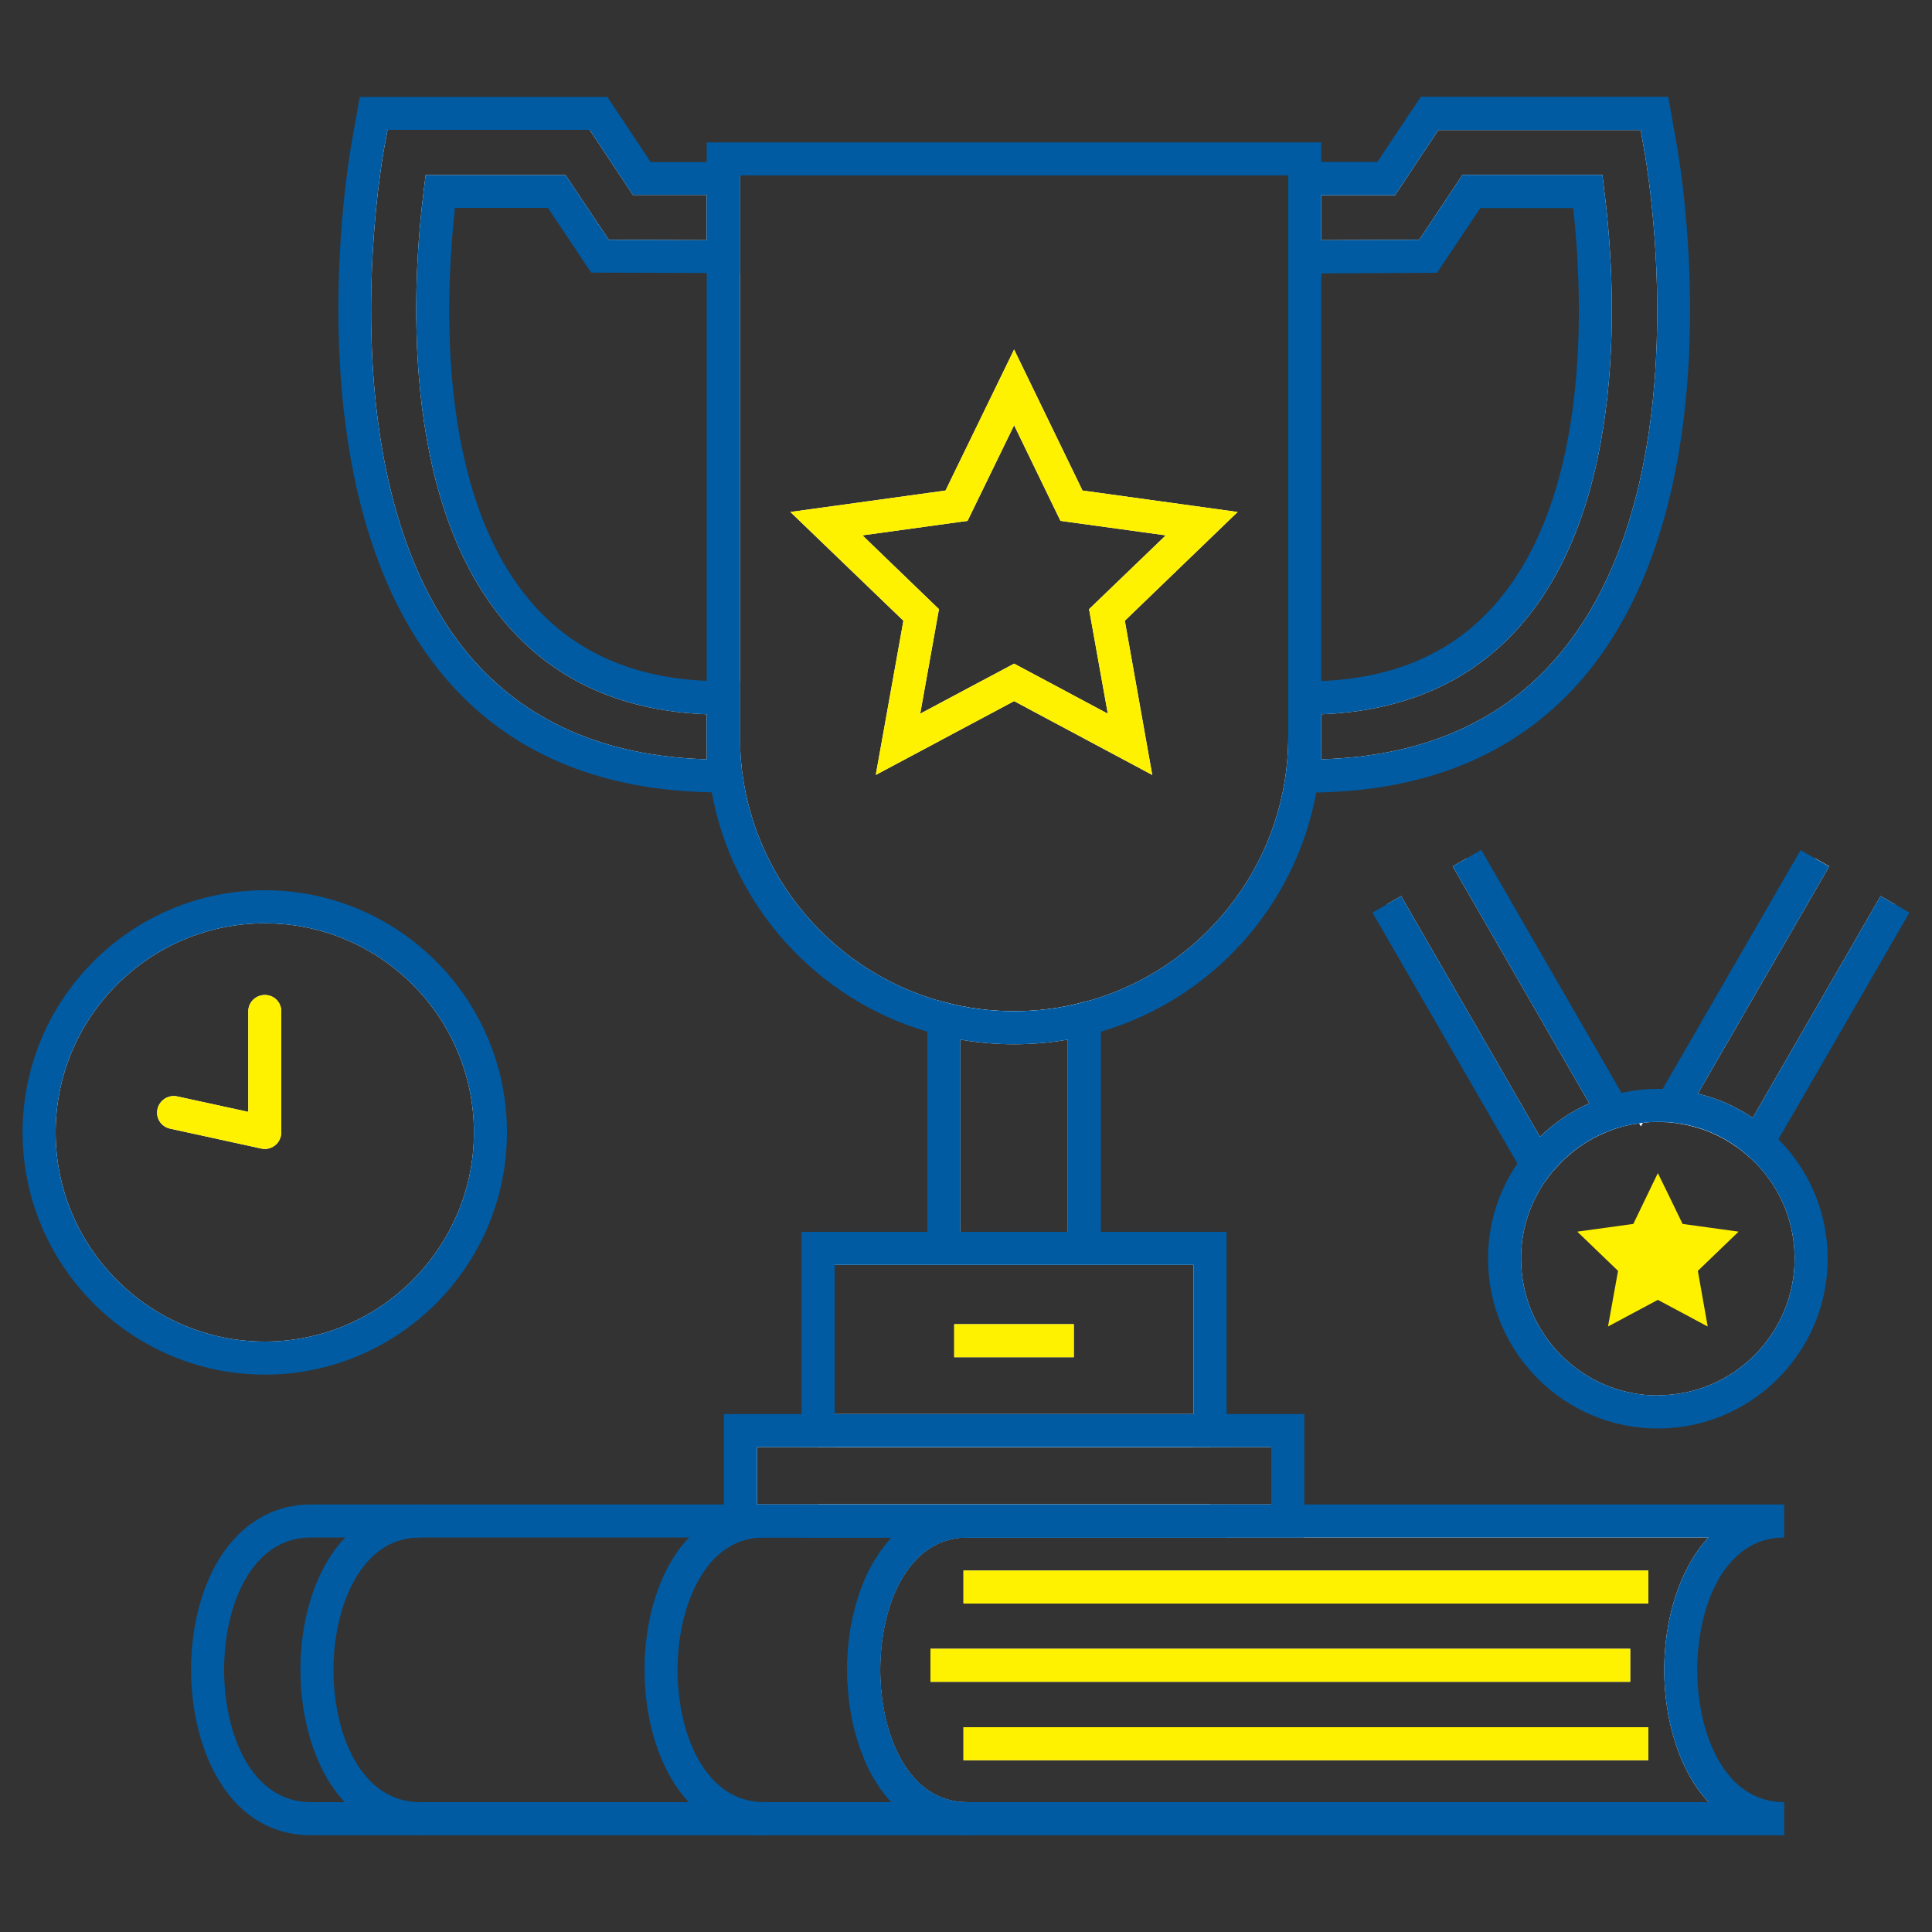 <svg xmlns="http://www.w3.org/2000/svg" id="Layer_1" data-name="Layer 1" viewBox="0 0 100 100"><rect x="0" y="0" width="100" height="100" fill="#333333" stroke="none"/><defs><style>      .cls-1 {        fill: #fff200;      }      .cls-2, .cls-3 {        fill: #fff;      }      .cls-3 {        fill-rule: evenodd;      }      .cls-4 {        fill: #005ba3;      }    </style></defs><rect class="cls-2" x="48.16" y="85.34" width="36.22" height="1.71"></rect><rect class="cls-2" x="49.87" y="81.29" width="35.45" height="1.71"></rect><rect class="cls-2" x="49.87" y="89.4" width="35.45" height="1.71"></rect><path class="cls-3" d="M92.35,78.72h-42.29c-7.14,0-7.14,15.42,0,15.42h42.29c-7.14,0-7.14-15.42,0-15.42ZM50.06,93.28c-3.09,0-4.5-3.55-4.5-6.85s1.41-6.85,4.5-6.85h38.37c-1.55,1.67-2.29,4.32-2.29,6.85s.74,5.18,2.29,6.85h-38.37Z"></path><path class="cls-4" d="M16.09,77.87c-1.94,0-3.62,1-4.74,2.81-.94,1.53-1.46,3.58-1.46,5.75,0,4.12,1.94,8.56,6.2,8.56h33.97v-1.71c-3.09,0-4.5-3.55-4.5-6.85s1.41-6.85,4.5-6.85v-1.71H16.09ZM16.09,93.28c-3.09,0-4.49-3.55-4.49-6.85s1.4-6.85,4.49-6.85h30.07c-.1.11-.21.22-.29.34-.07.08-.15.17-.21.27,0,.01-.02.02-.03.03-.08.1-.15.2-.21.31-.01.02-.03.05-.04.07-.02.03-.04.05-.06.08-.12.19-.23.39-.34.6-.35.69-.61,1.45-.79,2.23-.1.38-.17.76-.22,1.15-.08.59-.12,1.18-.12,1.77,0,.39.02.79.06,1.18.01.19.03.39.06.58.02.13.04.26.06.38.02.12.04.24.07.36.02.16.06.33.1.49.07.28.15.57.24.84.06.21.14.41.22.6.15.41.34.79.55,1.16.11.18.22.36.34.54.01.01.02.03.04.05.17.23.35.46.55.67h-30.05Z"></path><path class="cls-4" d="M50.06,77.87c-1.13,0-2.1.31-2.91.85-.37.24-.71.53-1.01.86-.1.1-.18.23-.27.34-.07.08-.15.17-.21.27,0,.01-.02.02-.03.03-.08.1-.15.2-.21.31-.01.02-.03.05-.04.07-.02.03-.04.05-.06.08-.12.19-.23.39-.34.6-.35.69-.61,1.45-.79,2.23-.1.38-.17.76-.22,1.15-.08.59-.12,1.18-.12,1.77,0,.39.02.79.06,1.18.01.19.03.39.06.58.02.13.04.26.06.38.02.12.04.24.07.36.02.16.06.33.1.49.07.28.15.57.24.84.06.21.14.41.22.6.15.41.34.79.55,1.16.11.18.22.36.34.54.01.01.02.03.04.05.17.23.35.46.55.67.97,1.05,2.27,1.71,3.92,1.71h42.29v-1.71c-3.09,0-4.5-3.55-4.5-6.85s1.41-6.85,4.5-6.85v-1.71h-42.29ZM86.14,86.43c0,2.53.74,5.18,2.29,6.85h-38.37c-3.09,0-4.5-3.55-4.5-6.85s1.41-6.85,4.5-6.85h38.37c-1.55,1.67-2.29,4.32-2.29,6.85Z"></path><path class="cls-4" d="M18.47,81.58c-.77,1.25-1.21,3.02-1.21,4.85,0,3.3,1.41,6.85,4.49,6.85v1.71c-1.64,0-2.94-.66-3.91-1.71-1.56-1.67-2.29-4.32-2.29-6.85,0-2.17.52-4.22,1.47-5.75.25-.41.54-.78.85-1.1,1.04-1.11,2.39-1.71,3.88-1.71v1.71c-1.36,0-2.46.67-3.28,2Z"></path><path class="cls-4" d="M36.28,81.58c-.77,1.25-1.21,3.02-1.21,4.85,0,3.3,1.41,6.85,4.49,6.85v1.71c-1.64,0-2.94-.66-3.91-1.71-1.56-1.67-2.29-4.32-2.29-6.85,0-2.17.52-4.22,1.46-5.75.25-.41.54-.78.85-1.1,1.05-1.11,2.4-1.71,3.89-1.71v1.71c-1.36,0-2.46.67-3.28,2Z"></path><rect class="cls-1" x="49.87" y="81.29" width="35.45" height="1.71"></rect><rect class="cls-1" x="48.16" y="85.34" width="36.22" height="1.71"></rect><rect class="cls-1" x="49.87" y="89.4" width="35.45" height="1.71"></rect><path class="cls-3" d="M14.56,52.35v6.26c0,.26-.12.51-.32.67-.15.12-.34.19-.53.19-.06,0-.12-.01-.18-.02l-4.72-1.03c-.47-.1-.76-.55-.66-1.01.1-.46.56-.76,1.02-.66l3.68.8v-5.2c0-.47.38-.85.86-.85s.85.38.85.85Z"></path><path class="cls-3" d="M13.71,46.94c-6.45,0-11.68,5.22-11.68,11.67s5.23,11.68,11.68,11.68,11.67-5.23,11.67-11.68-5.22-11.67-11.67-11.67ZM13.71,69.44c-5.97,0-10.83-4.86-10.83-10.83s4.86-10.82,10.83-10.82,10.82,4.86,10.82,10.82-4.86,10.83-10.82,10.83Z"></path><path class="cls-1" d="M14.56,52.35v6.26c0,.26-.12.51-.32.67-.15.12-.34.19-.53.19-.06,0-.12-.01-.18-.02l-4.72-1.03c-.47-.1-.76-.55-.66-1.01.1-.46.56-.76,1.02-.66l3.68.8v-5.2c0-.47.38-.85.86-.85s.85.38.85.85Z"></path><path class="cls-4" d="M13.71,46.08c-6.91,0-12.54,5.62-12.54,12.53s5.63,12.54,12.54,12.54,12.53-5.63,12.53-12.54-5.62-12.53-12.53-12.53ZM13.71,69.44c-5.97,0-10.83-4.86-10.83-10.83s4.86-10.82,10.83-10.82,10.82,4.86,10.82,10.82-4.86,10.83-10.82,10.83Z"></path><path class="cls-3" d="M52.49,52.34c-1.26,0-2.48-.16-3.64-.48v12.76h7.27v-12.76c-1.16.32-2.38.48-3.63.48ZM55.27,63.76h-5.56v-9.95c.9.16,1.83.24,2.78.24s1.88-.08,2.78-.24v9.95Z"></path><path class="cls-4" d="M56.12,51.86c-1.16.32-2.38.48-3.63.48s-2.48-.16-3.64-.48c-.29-.07-.57-.15-.85-.25v13.86h8.98v-13.86c-.28.1-.57.18-.86.25ZM49.71,52.61h5.56v11.15h-5.56v-11.15Z"></path><path class="cls-3" d="M64.06,26.5l-8.03-1.11-3.54-7.3-3.55,7.3-8.03,1.11,5.85,5.63-1.43,7.98,7.16-3.82,7.15,3.82-1.42-7.98,5.84-5.63ZM52.49,34.35l-4.86,2.59.97-5.41-3.96-3.82,5.44-.75,2.41-4.95,2.4,4.95,5.45.75-3.97,3.82.97,5.41-4.85-2.59Z"></path><path class="cls-3" d="M37.44,8.22v29.93c0,.98.1,1.94.28,2.87,1.06,5.43,5.07,9.84,10.28,11.48.28.09.56.17.85.24.28.07.57.14.86.19.9.17,1.83.26,2.78.26s1.88-.09,2.78-.26c.29-.05.57-.12.85-.19.29-.07.58-.15.86-.24,5.2-1.64,9.21-6.05,10.27-11.48.18-.93.28-1.89.28-2.87V8.22h-30.09ZM66.68,38.15c0,6.25-4.07,11.58-9.7,13.46-.28.1-.57.18-.86.25-1.16.32-2.38.48-3.63.48s-2.48-.16-3.64-.48c-.29-.07-.57-.15-.85-.25-5.63-1.88-9.7-7.21-9.7-13.46V9.08h28.38v29.07Z"></path><path class="cls-4" d="M36.58,7.37v30.78c0,.68.04,1.35.13,2.01.03.29.08.57.13.85,1.08,5.93,5.46,10.72,11.16,12.39.28.09.56.16.85.23.28.07.57.13.86.18.9.16,1.83.24,2.78.24s1.88-.08,2.78-.24c.29-.05.57-.11.85-.18.29-.07.58-.14.86-.23,5.7-1.67,10.07-6.46,11.15-12.39.05-.28.1-.56.13-.85.09-.66.13-1.33.13-2.01V7.37h-31.81ZM66.68,38.15c0,6.25-4.07,11.58-9.7,13.46-.28.1-.57.18-.86.25-1.16.32-2.38.48-3.63.48s-2.48-.16-3.64-.48c-.29-.07-.57-.15-.85-.25-5.63-1.88-9.7-7.21-9.7-13.46V9.08h28.38v29.07ZM37.44,14.15h-.86s0,21.1,0,21.1c.26.01.52.02.78.02h.94V14.15h-.86Z"></path><path class="cls-2" d="M85.93,7.54l-.3-1.68h-1.7l-8.85.02h-1.09l-.59.89-1.65,2.46-3.36.02h-.86v4.04h.86l4.45-.02h1.08l.6-.89,1.64-2.46h6.03c.74,5.91,2.01,25.56-13.8,26.19-.28.02-.57.02-.86.02v4.04c.25,0,.49,0,.73-.01,23.66-.56,17.69-32.53,17.67-32.62ZM80.73,33.85c-2.89,3.46-7.04,5.3-12.34,5.45v-2.33c4.29-.16,7.73-1.68,10.25-4.52,5.73-6.47,4.98-17.99,4.39-22.65l-.09-.75h-7.24s-2.24,3.36-2.24,3.36l-5.07.02v-2.33h3.82s2.24-3.37,2.24-3.37h10.47s.17.96.17.96c.13.7,3.09,17.25-4.36,26.16Z"></path><path class="cls-2" d="M28.81,9.92l1.65,2.46.59.89h1.09l4.44.02h.86v-4.04h-.86l-3.36-.02-1.64-2.46-.6-.89h-1.08l-8.86-.02h-1.7l-.3,1.68c0,.09-5.99,32.06,17.67,32.62.24.01.48.01.73.01v-4.04c-.29,0-.58,0-.86-.02-15.81-.63-14.54-20.28-13.79-26.2h6.02ZM26.34,32.45c2.51,2.84,5.95,4.36,10.24,4.52v2.33c-5.29-.15-9.44-1.98-12.33-5.43-7.42-8.87-4.5-25.47-4.37-26.18l.18-.97h10.46s2.24,3.37,2.24,3.37h3.82v2.34l-5.07-.02-2.24-3.35h-7.24s-.09.74-.09.74c-.59,4.66-1.33,16.18,4.4,22.65Z"></path><path class="cls-4" d="M86.77,7.39l-.42-2.38h-12.81s-2.25,3.37-2.25,3.37h-2.9s-1.71.01-1.71.01v5.76h1.71s5.99-.03,5.99-.03l2.24-3.35h4.81c.52,4.8.91,14.91-4.08,20.55-2.17,2.46-5.17,3.78-8.96,3.93-.28.02-.56.02-.85.02h-.86v5.75h.96c.17,0,.33,0,.49,0,5.96-.1,10.64-2.14,13.92-6.06,7.95-9.52,4.86-26.84,4.72-27.56ZM68.39,39.3v-2.33c4.29-.16,7.73-1.68,10.25-4.52,5.73-6.47,4.98-17.99,4.39-22.65l-.09-.75h-7.24s-2.24,3.36-2.24,3.36l-5.07.02v-2.33h3.82s2.24-3.37,2.24-3.37h10.47s.17.96.17.96c.13.7,3.09,17.25-4.36,26.16-2.89,3.46-7.04,5.3-12.34,5.45Z"></path><path class="cls-4" d="M36.58,8.39h-2.9s-2.24-3.37-2.24-3.37h-12.82s-.42,2.37-.42,2.37c-.13.73-3.19,18.1,4.74,27.57,3.27,3.92,7.95,5.95,13.9,6.05.16,0,.33,0,.5,0h.96v-5.75h-.94c-.26,0-.52,0-.78-.02-3.77-.15-6.79-1.48-8.96-3.93-4.99-5.63-4.6-15.74-4.07-20.55h4.81l2.24,3.35,5.98.02h.86s.86,0,.86,0v-5.76h-1.72ZM22.03,9.05l-.09.75c-.59,4.66-1.33,16.18,4.4,22.65,2.51,2.84,5.95,4.36,10.24,4.52v2.33c-5.29-.15-9.44-1.98-12.33-5.43-7.42-8.87-4.5-25.47-4.37-26.18l.18-.97h10.46s2.24,3.37,2.24,3.37h3.82v2.34l-5.07-.02-2.24-3.35h-7.24Z"></path><rect class="cls-2" x="49.39" y="68.54" width="6.19" height="1.71"></rect><path class="cls-3" d="M42.34,64.62v10.28h20.29v-10.28h-20.29ZM43.2,73.19v-7.72h18.58v7.72h-18.58ZM42.34,77.87v.85h20.29v-.85h-20.29Z"></path><path class="cls-4" d="M41.49,77.87v1.71h22v-1.71h-22ZM41.49,63.76v11.14h1.71v-9.43h18.58v9.43h1.71v-11.14h-22Z"></path><path class="cls-3" d="M38.32,74.05v4.67h28.33v-4.67h-28.33ZM39.18,77.87v-2.97h26.62v2.97h-26.62Z"></path><path class="cls-4" d="M39.56,77.87v.85h1.93v-.85h-1.93ZM39.56,77.87v.85h1.93v-.85h-1.93ZM39.56,77.87v.85h1.93v-.85h-1.93ZM39.56,77.87v.85h1.93v-.85h-1.93ZM39.56,77.87v.85h1.93v-.85h-1.93ZM37.47,73.19v6.39h30.04v-6.39h-30.04ZM65.8,77.87h-26.62v-2.97h26.62v2.97ZM39.56,77.87v.85h1.93v-.85h-1.93ZM39.56,77.87v.85h1.93v-.85h-1.93ZM39.56,77.87v.85h1.93v-.85h-1.93ZM39.56,77.87v.85h1.93v-.85h-1.93ZM39.56,77.87v.85h1.93v-.85h-1.93ZM39.56,77.87v.85h1.93v-.85h-1.93Z"></path><rect class="cls-1" x="49.39" y="68.54" width="6.19" height="1.71"></rect><path class="cls-1" d="M64.06,26.5l-8.03-1.11-3.54-7.3-3.55,7.3-8.03,1.11,5.85,5.63-1.43,7.98,7.16-3.82,7.15,3.82-1.42-7.98,5.84-5.63ZM52.49,34.35l-4.86,2.59.97-5.41-3.96-3.82,5.44-.75,2.41-4.95,2.4,4.95,5.45.75-3.97,3.82.97,5.41-4.85-2.59Z"></path><path class="cls-3" d="M83.95,58.32c-.29.07-.55.17-.82.28-.97.4-1.84,1.01-2.53,1.78-.22.22-.41.46-.58.71l-.47-.82-.45-.78-7.32-12.68.74-.43,7.19,12.46c.74-.72,1.6-1.31,2.55-1.73l-7.07-12.27.73-.42,7.15,12.37.44.77.44.76Z"></path><path class="cls-4" d="M80.6,60.38c-.22.22-.41.46-.58.71-.19.26-.36.53-.5.82l-.5-.85-.48-.84-7.5-12.98.74-.43.74-.43,7.19,12.46.44.75.45.79Z"></path><path class="cls-4" d="M84.84,58.15c-.3.03-.59.09-.88.17h-.01c-.29.07-.55.17-.82.28l-.44-.75-.42-.74h-.01l-7.07-12.27.73-.42.75-.43,7.26,12.58.45.78.46.8Z"></path><path class="cls-3" d="M98.09,46.81l-6.68,11.57-.44.75-.44.76c-.21-.2-.43-.38-.67-.54-.84-.6-1.82-1.01-2.88-1.18-.3-.05-.61-.09-.93-.09l.48-.83.47-.81,6.94-12.02.74.42-6.8,11.77c1.03.24,1.99.67,2.84,1.25l6.62-11.48.75.43Z"></path><path class="cls-4" d="M94.68,44.84l-6.8,11.77-.44.78-.46.78c-.3-.05-.61-.09-.93-.09-.08,0-.16,0-.24,0-.26,0-.52,0-.77.05l.51-.89.5-.86,7.15-12.38.74.43.74.42Z"></path><path class="cls-4" d="M98.83,47.24l-6.78,11.73-.44.77-.45.78c-.2-.23-.41-.44-.63-.63-.21-.2-.43-.38-.67-.54l.43-.75.43-.74,6.62-11.48.75.43.74.43Z"></path><path class="cls-3" d="M91.61,59.74c-.2-.22-.41-.42-.64-.61-.22-.19-.44-.36-.68-.53-.85-.57-1.81-.99-2.85-1.21-.3-.06-.6-.11-.91-.14-.24-.02-.48-.03-.72-.03-.09,0-.17,0-.26.01-.4.01-.79.05-1.17.12-.29.05-.59.12-.87.21-.28.08-.55.18-.82.29-.96.42-1.82,1.01-2.54,1.74-.21.22-.41.44-.6.68-.19.25-.37.52-.53.79-.72,1.19-1.14,2.59-1.14,4.09,0,4.38,3.55,7.93,7.93,7.93s7.94-3.55,7.94-7.93c0-2.09-.81-3.99-2.14-5.41ZM85.81,72.23c-3.9,0-7.08-3.18-7.08-7.08,0-1.17.28-2.27.79-3.24.14-.29.31-.56.5-.82.17-.25.36-.49.58-.71.69-.77,1.56-1.38,2.53-1.78.27-.11.53-.21.82-.28h.01c.29-.08.58-.14.88-.17l.09.15.11-.18c.25-.04.51-.05.77-.05.08,0,.16,0,.24,0,.32,0,.63.04.93.09,1.06.17,2.04.58,2.88,1.18.24.16.46.34.67.54.22.19.43.4.63.63,1.08,1.24,1.73,2.86,1.73,4.63,0,3.9-3.17,7.08-7.08,7.08Z"></path><path class="cls-4" d="M92.05,58.97c-.2-.21-.42-.41-.64-.59-.22-.18-.45-.36-.69-.52-.85-.58-1.81-1.01-2.84-1.25-.29-.08-.58-.13-.88-.17-.31-.04-.63-.07-.95-.07-.08-.01-.16-.01-.24-.01-.64,0-1.27.07-1.88.21-.29.06-.58.13-.86.22-.27.1-.53.2-.8.32h-.01c-.95.42-1.81,1.01-2.55,1.73-.22.2-.42.42-.61.65-.2.23-.39.48-.56.73-.96,1.4-1.52,3.1-1.52,4.93,0,4.85,3.95,8.79,8.79,8.79s8.79-3.94,8.79-8.79c0-2.42-.97-4.59-2.55-6.18ZM85.81,72.23c-3.9,0-7.08-3.18-7.08-7.08,0-1.17.28-2.27.79-3.24.14-.29.31-.56.5-.82.17-.25.36-.49.58-.71.69-.77,1.56-1.38,2.53-1.78.27-.11.53-.21.82-.28h.01c.29-.08.58-.14.88-.17.07-.02.13-.03.2-.03.25-.04.51-.05.77-.05.08,0,.16,0,.24,0,.32,0,.63.04.93.09,1.06.17,2.04.58,2.88,1.18.24.16.46.34.67.54.22.19.43.4.63.63,1.08,1.24,1.73,2.86,1.73,4.63,0,3.9-3.17,7.08-7.08,7.08Z"></path><polygon class="cls-1" points="87.88 65.78 88.39 68.66 85.81 67.28 83.23 68.66 83.75 65.78 81.64 63.75 84.54 63.35 85.51 61.34 85.81 60.72 86.35 61.82 87.09 63.35 89.99 63.75 87.88 65.78"></polygon></svg>